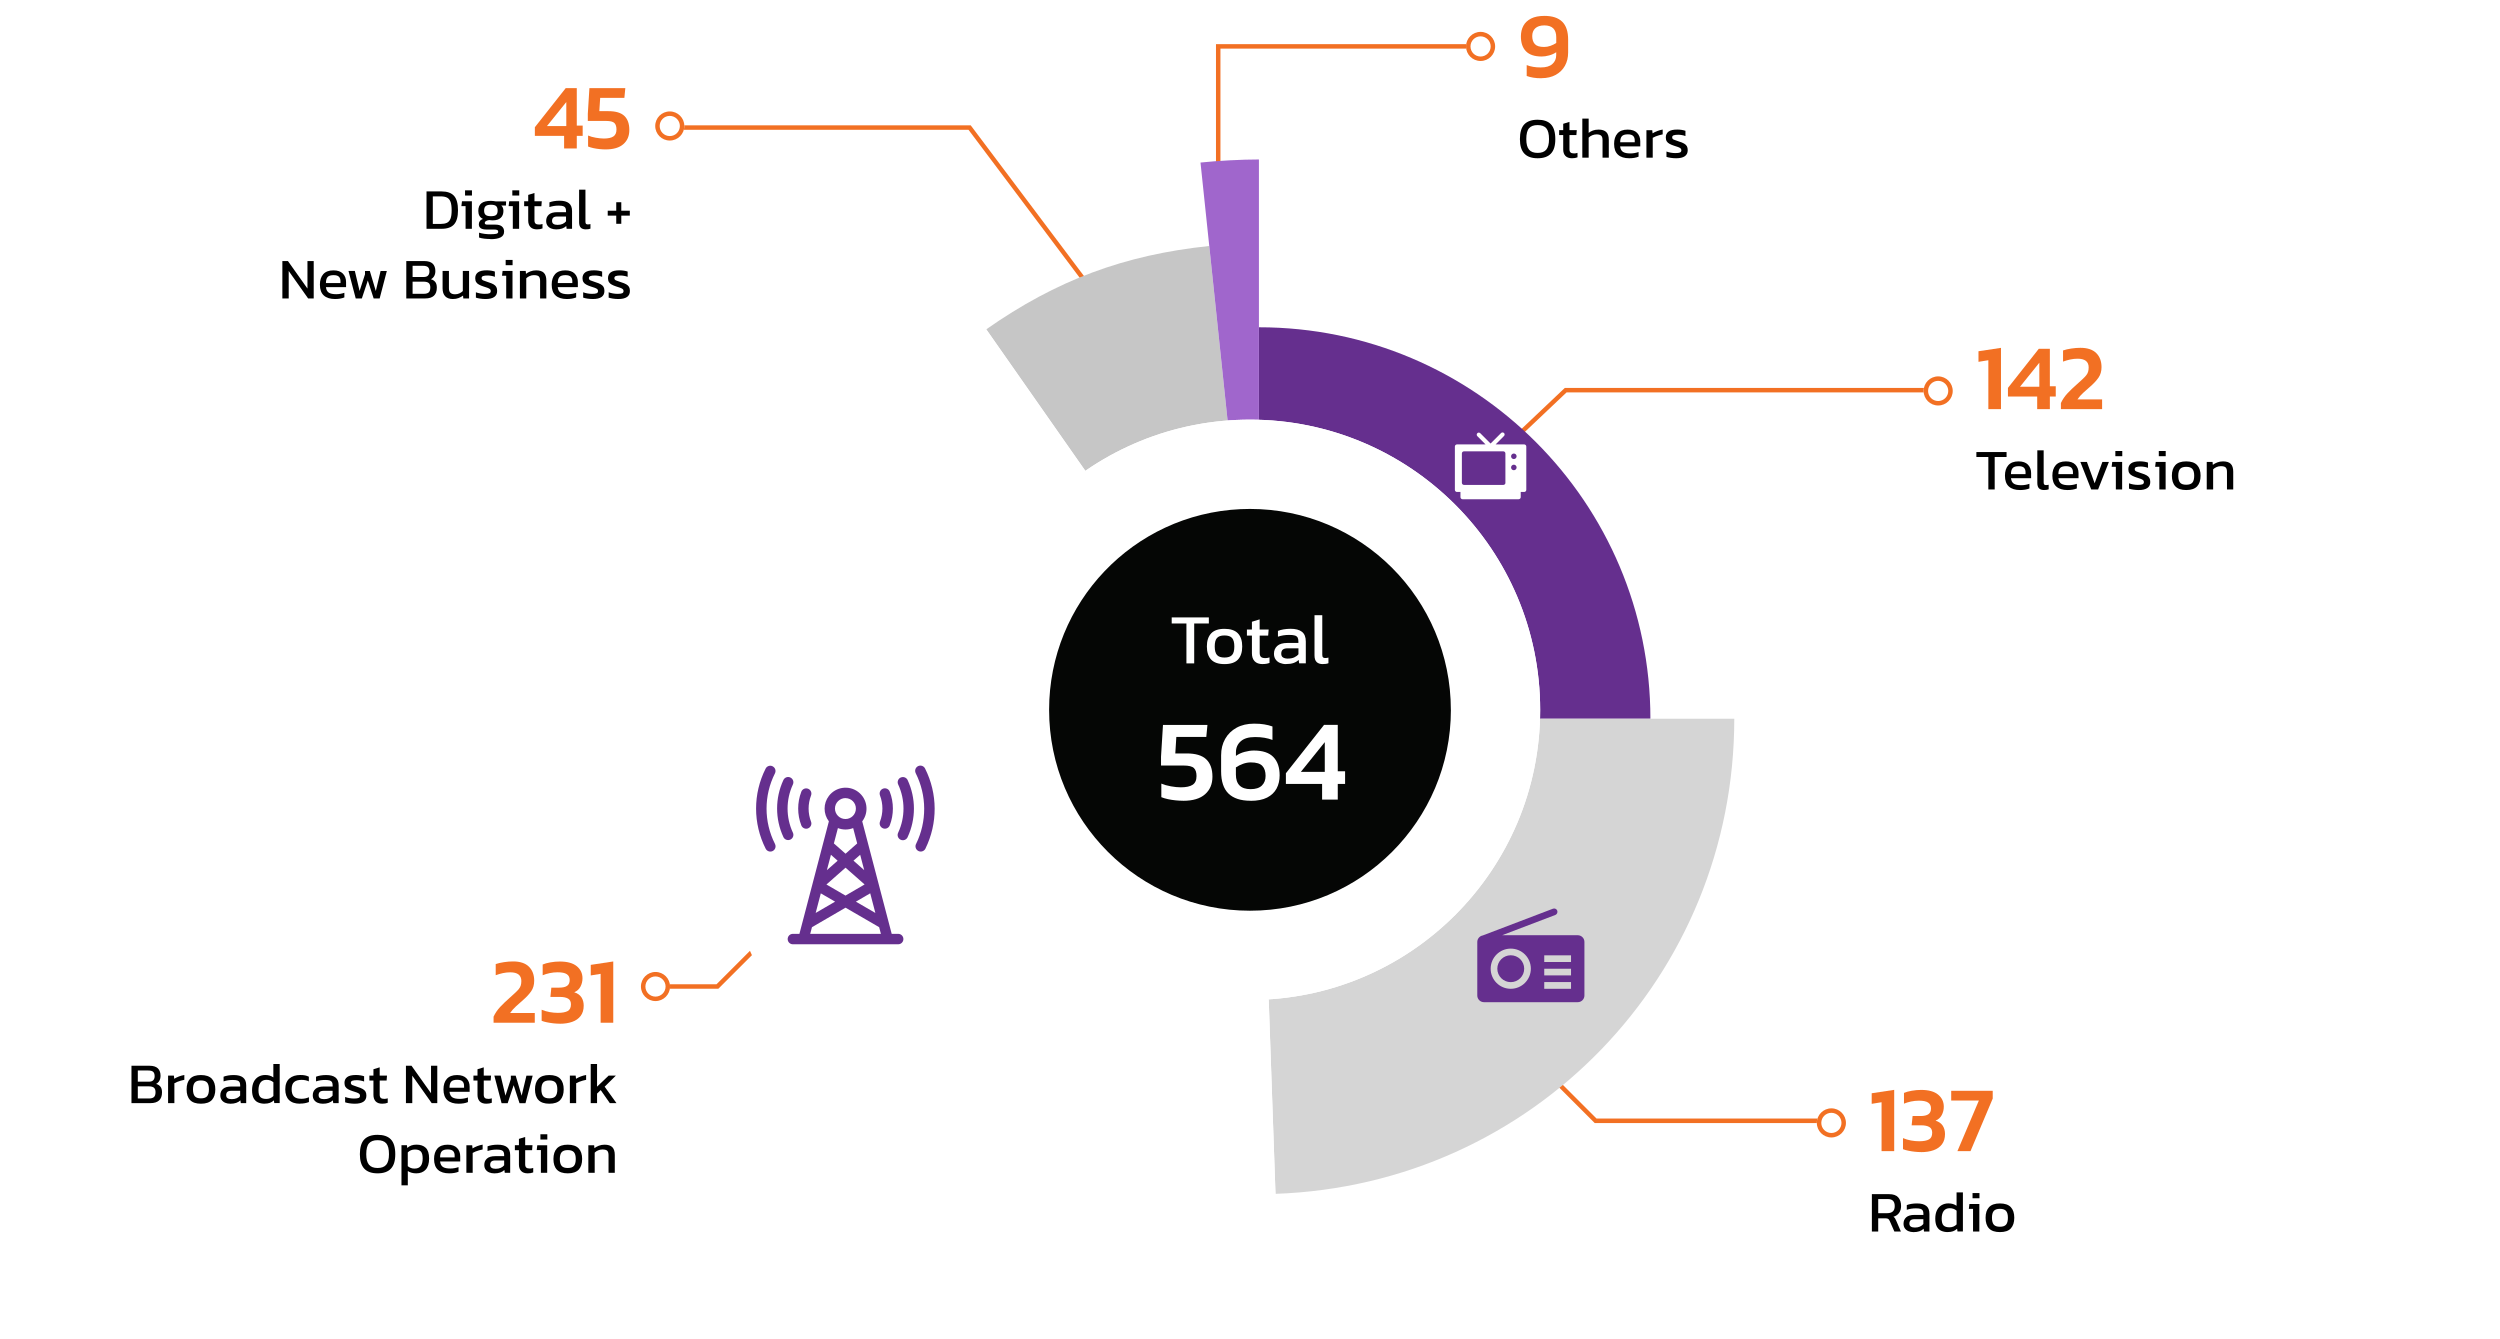 <?xml version="1.0" encoding="UTF-8"?>
<svg xmlns="http://www.w3.org/2000/svg" width="560" height="300" xmlns:xlink="http://www.w3.org/1999/xlink" viewBox="0 0 560 300">
  <defs>
    <filter id="drop-shadow-1" filterUnits="userSpaceOnUse">
      <feOffset dx="2" dy="2"/>
      <feGaussianBlur result="blur" stdDeviation="4"/>
      <feFlood flood-color="#000" flood-opacity=".12"/>
      <feComposite in2="blur" operator="in"/>
      <feComposite in="SourceGraphic"/>
    </filter>
    <clipPath id="clippath">
      <path d="M420,159.02v-.03c0-77.32-62.7-140-140.02-139.99-2.22,0-4.44.06-6.66.15-74.63,3.56-133.31,65.1-133.32,139.82-.01,77.32,62.66,140.01,139.98,140.02,77.32.01,140.01-62.66,140.02-139.98h0ZM279.99,224c-35.9,0-65-29.11-64.99-65.01,0-34.69,27.25-63.26,61.9-64.92,1.03-.04,2.06-.07,3.09-.07,35.9,0,65,29.1,65.01,64.99h0s0,.01,0,.01c0,35.9-29.11,65-65.01,64.99Z" fill="none"/>
    </clipPath>
    <filter id="drop-shadow-2" filterUnits="userSpaceOnUse">
      <feOffset dx="2" dy="2"/>
      <feGaussianBlur result="blur-2" stdDeviation="4"/>
      <feFlood flood-color="#000" flood-opacity=".12"/>
      <feComposite in2="blur-2" operator="in"/>
      <feComposite in="SourceGraphic"/>
    </filter>
    <filter id="drop-shadow-3" filterUnits="userSpaceOnUse">
      <feOffset dx="2" dy="2"/>
      <feGaussianBlur result="blur-3" stdDeviation="4"/>
      <feFlood flood-color="#000" flood-opacity=".12"/>
      <feComposite in2="blur-3" operator="in"/>
      <feComposite in="SourceGraphic"/>
    </filter>
    <filter id="drop-shadow-4" filterUnits="userSpaceOnUse">
      <feOffset dx="2" dy="2"/>
      <feGaussianBlur result="blur-4" stdDeviation="4"/>
      <feFlood flood-color="#000" flood-opacity=".12"/>
      <feComposite in2="blur-4" operator="in"/>
      <feComposite in="SourceGraphic"/>
    </filter>
  </defs>
  <g id="text">
    <path id="Path_33427" d="M273.38,47.98h-1V9.89h56.02v1h-55.02v37.09Z" fill="#f27023"/>
    <path id="Path_33421" d="M326.27,111.23l-.69-.73,24.93-23.6h83.2v1h-82.8l-24.64,23.33Z" fill="#f27023"/>
    <path id="Path_33415" d="M410.41,251.56h-53.2l-.15-.15-16.11-16.11.71-.71,15.96,15.96h52.79v1Z" fill="#f27023"/>
    <path id="Path_33425" d="M245.04,66.46l-28.1-37.39h-66.75v-1h67.25l28.4,37.79-.8.6Z" fill="#f27023"/>
    <path id="Path_33417" d="M160.91,221.47h-13.75v-1h13.34l15.96-15.96.71.71-16.26,16.26Z" fill="#f27023"/>
    <path id="Path_33457" d="M331.65,7.14c1.8,0,3.26,1.46,3.26,3.26s-1.46,3.26-3.26,3.26-3.26-1.46-3.26-3.26h0c0-1.8,1.46-3.26,3.26-3.26Z" fill="#fff"/>
    <path id="Path_33457_-_Outline" d="M331.65,8.14c-1.25,0-2.26,1.01-2.26,2.26s1.01,2.26,2.26,2.26,2.26-1.01,2.26-2.26c0-1.24-1.01-2.25-2.26-2.26M331.65,7.14c1.8,0,3.26,1.46,3.26,3.26s-1.46,3.26-3.26,3.26-3.26-1.46-3.26-3.26h0c0-1.8,1.46-3.26,3.26-3.26Z" fill="#f27023"/>
    <path id="Path_33445" d="M434.15,84.31c1.8,0,3.26,1.46,3.26,3.26s-1.46,3.26-3.26,3.26-3.26-1.46-3.26-3.26h0c0-1.8,1.46-3.26,3.26-3.26Z" fill="#fff"/>
    <path id="Path_33445_-_Outline" d="M434.15,85.31c-1.25,0-2.26,1.01-2.26,2.26s1.01,2.26,2.26,2.26,2.26-1.01,2.26-2.26c0-1.24-1.01-2.25-2.26-2.26M434.15,84.31c1.8,0,3.26,1.46,3.26,3.26s-1.46,3.26-3.26,3.26-3.26-1.46-3.26-3.26h0c0-1.8,1.46-3.26,3.26-3.26Z" fill="#f27023"/>
    <path id="Path_33432" d="M410.23,248.27c1.8,0,3.26,1.46,3.26,3.26s-1.46,3.26-3.26,3.26-3.26-1.46-3.26-3.26h0c0-1.8,1.46-3.26,3.26-3.26Z" fill="#fff"/>
    <path id="Path_33432_-_Outline" d="M410.23,249.27c-1.25,0-2.26,1.01-2.26,2.26s1.01,2.26,2.26,2.26,2.26-1.01,2.26-2.26c0-1.24-1.01-2.25-2.26-2.26M410.23,248.27c1.8,0,3.26,1.46,3.26,3.26s-1.46,3.26-3.26,3.26-3.26-1.46-3.26-3.26h0c0-1.8,1.46-3.26,3.26-3.26Z" fill="#f27023"/>
    <path id="Path_33453" d="M150.03,24.96c1.8,0,3.26,1.46,3.26,3.26s-1.46,3.26-3.26,3.26-3.26-1.46-3.26-3.26h0c0-1.8,1.46-3.26,3.26-3.26Z" fill="#fff"/>
    <path id="Path_33453_-_Outline" d="M150.03,25.96c-1.25,0-2.26,1.01-2.26,2.26s1.01,2.26,2.26,2.26,2.26-1.01,2.26-2.26c0-1.24-1.01-2.25-2.26-2.26M150.03,24.96c1.8,0,3.26,1.46,3.26,3.26s-1.46,3.26-3.26,3.26-3.26-1.46-3.26-3.26h0c0-1.8,1.46-3.26,3.26-3.26Z" fill="#f27023"/>
    <path id="Path_33438" d="M146.83,217.72c1.8,0,3.26,1.46,3.26,3.26s-1.46,3.26-3.26,3.26-3.26-1.46-3.26-3.26h0c0-1.8,1.46-3.26,3.26-3.26Z" fill="#fff"/>
    <path id="Path_33438_-_Outline" d="M146.83,218.72c-1.25,0-2.26,1.01-2.26,2.26s1.01,2.26,2.26,2.26,2.26-1.01,2.26-2.26c0-1.24-1.01-2.25-2.26-2.26M146.83,217.72c1.8,0,3.26,1.46,3.26,3.26s-1.46,3.26-3.26,3.26-3.26-1.46-3.26-3.26h0c0-1.8,1.46-3.26,3.26-3.26Z" fill="#f27023"/>
    <g>
      <g isolation="isolate">
        <path d="M345.3,17.53c-.7,0-1.31-.04-1.83-.13-.52-.08-1.01-.21-1.49-.38v-2.44c.88.35,1.92.53,3.13.53s2.03-.25,2.61-.76.87-1.17.87-2v-.65c-.45.31-.97.55-1.57.71-.6.17-1.16.25-1.66.25-1.61,0-2.79-.39-3.55-1.18-.76-.78-1.13-1.89-1.13-3.32,0-.91.19-1.71.56-2.39.37-.69.95-1.22,1.72-1.62.78-.39,1.77-.59,2.99-.59,1.76,0,3.09.43,3.98,1.3.89.87,1.33,2.21,1.33,4.01v2.9c0,1.12-.24,2.11-.72,2.97-.48.86-1.17,1.54-2.06,2.03-.89.49-1.95.74-3.18.74ZM345.89,10.52c.46,0,.93-.08,1.41-.25s.91-.38,1.3-.65v-1.28c0-1.76-.89-2.65-2.67-2.65-.9,0-1.57.22-2.03.65-.46.43-.68,1.02-.68,1.74,0,.77.2,1.37.59,1.8.39.43,1.08.64,2.08.64Z" fill="#f27023"/>
      </g>
      <g isolation="isolate">
        <path d="M344.43,35.45c-1.33,0-2.32-.35-2.98-1.05-.66-.7-.99-1.78-.99-3.24s.33-2.63.99-3.31c.66-.68,1.65-1.03,2.98-1.03s2.33.34,2.98,1.03.98,1.79.98,3.31-.33,2.55-.98,3.24c-.65.7-1.65,1.05-2.98,1.05ZM344.43,34.25c.88,0,1.52-.24,1.93-.72.41-.48.62-1.27.62-2.37,0-1.16-.21-1.97-.62-2.44-.41-.46-1.05-.7-1.93-.7s-1.51.23-1.92.7c-.41.46-.62,1.28-.62,2.44,0,1.1.21,1.89.62,2.37.41.48,1.05.72,1.92.72Z"/>
        <path d="M352.13,35.45c-.66,0-1.15-.18-1.48-.53s-.49-.83-.49-1.44v-3.22h-.91v-1.11h.91v-1.42l1.4-.43v1.85h1.64l-.09,1.11h-1.55v3.15c0,.36.08.6.25.75.17.14.43.21.81.21.23,0,.48-.04.74-.13v1c-.34.14-.75.21-1.24.21Z"/>
        <path d="M354.44,35.32v-8.76h1.42v3.2c.27-.22.59-.39.96-.53.37-.13.79-.2,1.26-.2.78,0,1.36.19,1.73.56s.56.95.56,1.74v3.99h-1.4v-3.93c0-.48-.1-.81-.31-1-.2-.19-.56-.29-1.06-.29-.31,0-.63.07-.95.2-.32.13-.58.31-.79.53v4.49h-1.42Z"/>
        <path d="M364.94,35.45c-1.08,0-1.91-.26-2.5-.79-.59-.53-.88-1.34-.88-2.43,0-.99.25-1.77.75-2.34.5-.57,1.26-.86,2.29-.86.94,0,1.64.25,2.11.73.47.49.71,1.12.71,1.89v1.14h-4.51c.07.6.29,1.01.65,1.24.36.23.92.34,1.66.34.31,0,.63-.03.96-.09.33-.06.62-.14.86-.23v1.04c-.28.12-.6.21-.96.27s-.74.09-1.15.09ZM362.92,31.87h3.26v-.43c0-.42-.12-.76-.35-.99s-.63-.36-1.18-.36c-.66,0-1.11.14-1.36.43-.25.29-.37.74-.37,1.35Z"/>
        <path d="M368.8,35.32v-6.16h1.3l.08.71c.29-.19.65-.36,1.05-.52s.81-.26,1.21-.33v1.08c-.24.04-.5.11-.79.19-.28.08-.55.17-.8.27-.25.1-.46.2-.64.31v4.45h-1.42Z"/>
        <path d="M375.46,35.45c-.42,0-.83-.03-1.21-.09-.39-.06-.71-.13-.96-.22v-1.2c.29.11.62.2.97.26s.69.09,1.01.09c.49,0,.83-.04,1.04-.13.21-.09.31-.25.31-.51,0-.18-.06-.33-.19-.43-.12-.1-.31-.2-.56-.29s-.56-.19-.94-.31c-.36-.12-.68-.25-.95-.4-.27-.14-.48-.33-.62-.55s-.22-.52-.22-.88c0-.56.2-1,.61-1.31s1.06-.46,1.96-.46c.36,0,.69.03,1.01.08.32.05.59.12.82.2v1.18c-.24-.1-.51-.17-.8-.22-.29-.05-.56-.08-.81-.08-.45,0-.79.04-1.02.12-.23.08-.34.23-.34.47s.12.41.36.51.62.24,1.15.41c.49.15.87.3,1.16.47.29.17.49.36.62.59.13.23.19.53.19.89,0,.61-.22,1.06-.66,1.36-.44.3-1.08.45-1.92.45Z"/>
      </g>
    </g>
    <g>
      <g isolation="isolate">
        <path d="M445.39,91.65v-10.96l-2.21.36v-2.37l5.04-.76v13.73h-2.83Z" fill="#f27023"/>
        <path d="M456.33,91.65v-2.83h-6.55v-1.93l6.91-8.76h2.48v8.4h1.32v2.29h-1.32v2.83h-2.83ZM452.48,86.63h4.33v-5.38l-4.33,5.38Z" fill="#f27023"/>
        <path d="M461.64,91.65v-1.37c.38-.81.88-1.54,1.49-2.19s1.29-1.3,2.02-1.94c.55-.49.99-.9,1.34-1.22.35-.32.62-.61.82-.86.2-.25.34-.51.42-.78.08-.27.13-.59.13-.99,0-1.3-.83-1.95-2.48-1.95-.56,0-1.12.06-1.67.18-.55.12-1.08.28-1.59.47v-2.5c.53-.18,1.15-.33,1.86-.43.71-.11,1.38-.16,2.03-.16,1.57,0,2.75.39,3.54,1.17.79.78,1.19,1.83,1.19,3.16,0,.92-.23,1.71-.68,2.36-.46.65-1.05,1.29-1.77,1.92-.57.5-1.12.99-1.64,1.46-.52.47-.95.96-1.3,1.48h5.52v2.18h-9.22Z" fill="#f27023"/>
      </g>
      <g isolation="isolate">
        <path d="M445.39,109.64v-7.27h-2.68v-1.11h6.76v1.11h-2.66v7.27h-1.42Z"/>
        <path d="M452.49,109.77c-1.08,0-1.91-.26-2.5-.79-.59-.53-.88-1.34-.88-2.43,0-.99.25-1.77.75-2.34.5-.57,1.26-.86,2.29-.86.94,0,1.64.25,2.11.73.47.49.71,1.12.71,1.89v1.14h-4.51c.07.6.29,1.01.65,1.24.36.23.92.34,1.66.34.31,0,.63-.03.96-.09.33-.06.62-.14.86-.23v1.04c-.28.12-.6.21-.96.27s-.74.09-1.15.09ZM450.46,106.2h3.26v-.43c0-.42-.12-.76-.35-.99s-.63-.36-1.18-.36c-.66,0-1.11.14-1.36.43-.25.29-.37.74-.37,1.35Z"/>
        <path d="M457.89,109.77c-.5,0-.88-.12-1.14-.37s-.39-.66-.39-1.23v-7.29h1.42v7.16c0,.24.04.41.13.49.09.09.22.13.39.13.21,0,.41-.03.6-.08v1.03c-.16.06-.32.1-.47.12-.15.02-.33.03-.53.03Z"/>
        <path d="M463.11,109.77c-1.08,0-1.91-.26-2.5-.79-.59-.53-.88-1.34-.88-2.43,0-.99.25-1.77.75-2.34.5-.57,1.26-.86,2.29-.86.94,0,1.64.25,2.11.73.47.49.71,1.12.71,1.89v1.14h-4.51c.07.6.29,1.01.65,1.24.36.23.92.34,1.66.34.31,0,.63-.03.96-.09.33-.06.62-.14.86-.23v1.04c-.28.12-.6.21-.96.27s-.74.09-1.15.09ZM461.08,106.2h3.26v-.43c0-.42-.12-.76-.35-.99s-.63-.36-1.18-.36c-.66,0-1.11.14-1.36.43-.25.29-.37.74-.37,1.35Z"/>
        <path d="M468.43,109.64l-2.43-6.16h1.47l1.73,4.78,1.73-4.78h1.46l-2.42,6.16h-1.53Z"/>
        <path d="M473.95,109.64v-5.08h-.94l.13-1.08h2.22v6.16h-1.42ZM473.84,102.19v-1.17h1.55v1.17h-1.55Z"/>
        <path d="M479.08,109.77c-.42,0-.83-.03-1.22-.09s-.7-.13-.96-.22v-1.2c.29.11.62.2.97.26s.69.09,1.01.09c.49,0,.83-.04,1.04-.13.21-.09.31-.25.31-.51,0-.18-.06-.33-.19-.43-.13-.1-.31-.2-.56-.29s-.56-.19-.94-.31c-.36-.12-.68-.25-.95-.4-.27-.14-.48-.33-.62-.55s-.22-.52-.22-.88c0-.56.2-1,.61-1.31s1.06-.46,1.96-.46c.36,0,.69.03,1.01.08.32.05.59.12.82.2v1.18c-.24-.1-.51-.17-.8-.22-.29-.05-.56-.08-.81-.08-.45,0-.79.04-1.02.12-.23.08-.34.23-.34.47s.12.41.36.51c.24.1.62.24,1.15.41.49.15.87.3,1.16.47.29.17.49.36.62.59.12.23.19.53.19.89,0,.61-.22,1.06-.66,1.36-.44.3-1.08.45-1.92.45Z"/>
        <path d="M483.69,109.64v-5.08h-.94l.13-1.08h2.22v6.16h-1.42ZM483.57,102.19v-1.17h1.55v1.17h-1.55Z"/>
        <path d="M489.71,109.77c-1.11,0-1.92-.28-2.44-.83s-.77-1.35-.77-2.38.26-1.82.78-2.38c.52-.55,1.33-.83,2.43-.83s1.92.28,2.44.83c.52.55.78,1.35.78,2.38s-.26,1.82-.77,2.38c-.52.55-1.33.83-2.45.83ZM489.71,108.58c.65,0,1.11-.16,1.38-.47s.41-.83.41-1.54-.14-1.22-.41-1.53c-.27-.31-.73-.47-1.38-.47s-1.1.16-1.37.47c-.27.31-.41.82-.41,1.53s.14,1.22.41,1.54c.27.32.73.47,1.37.47Z"/>
        <path d="M494.31,109.64v-6.16h1.3l.06.65c.28-.22.61-.4,1-.55.38-.15.81-.23,1.28-.23.8,0,1.38.19,1.74.56.36.37.55.95.55,1.74v3.99h-1.4v-3.93c0-.48-.1-.81-.29-1-.19-.19-.56-.29-1.1-.29-.32,0-.64.06-.94.2-.31.13-.57.3-.77.51v4.51h-1.42Z"/>
      </g>
    </g>
    <g>
      <g isolation="isolate">
        <path d="M421.47,257.86v-10.96l-2.21.36v-2.37l5.04-.76v13.73h-2.83Z" fill="#f27023"/>
        <path d="M430.31,258.07c-.41,0-.86-.03-1.37-.08s-.99-.13-1.47-.23c-.48-.1-.88-.21-1.2-.34v-2.48c.57.24,1.17.41,1.79.53.62.11,1.23.17,1.82.17.99,0,1.73-.14,2.21-.41.48-.27.72-.77.72-1.5,0-.6-.21-1.03-.64-1.28s-1.04-.38-1.84-.38h-2.12l.21-2.08h1.76c.81,0,1.41-.14,1.79-.41.38-.27.57-.7.57-1.29s-.21-1.03-.64-1.31c-.43-.29-1.11-.43-2.05-.43-.6,0-1.2.06-1.8.19-.59.13-1.12.29-1.56.48v-2.41c.45-.2,1.03-.36,1.73-.48.71-.13,1.41-.19,2.11-.19,1.68,0,2.95.35,3.8,1.05.85.7,1.28,1.6,1.28,2.71,0,.66-.15,1.28-.45,1.86s-.77,1-1.4,1.27c.73.22,1.26.6,1.61,1.12.34.53.51,1.15.51,1.88,0,.92-.23,1.69-.68,2.29-.46.6-1.08,1.05-1.89,1.33-.81.29-1.75.43-2.82.43Z" fill="#f27023"/>
        <path d="M438.46,257.86l4.81-11.34h-6.2v-2.18h9.3v1.74l-4.98,11.78h-2.94Z" fill="#f27023"/>
      </g>
      <g isolation="isolate">
        <path d="M419.3,275.86v-8.37h3.85c.94,0,1.62.24,2.05.72.43.48.64,1.13.64,1.96,0,.59-.15,1.09-.44,1.51-.29.42-.72.71-1.27.87.16.11.28.23.36.36s.17.3.26.52l1.05,2.43h-1.46l-1.03-2.34c-.1-.23-.21-.39-.34-.48-.13-.09-.36-.14-.68-.14h-1.57v2.96h-1.42ZM420.72,271.75h2.05c.51,0,.91-.12,1.21-.38.29-.25.44-.65.44-1.21,0-1.05-.51-1.57-1.52-1.57h-2.18v3.16Z"/>
        <path d="M428.57,275.99c-.39,0-.75-.07-1.08-.21-.33-.14-.6-.35-.8-.63-.2-.28-.3-.63-.3-1.05,0-.59.2-1.06.6-1.42.4-.36,1.02-.54,1.87-.54h1.98v-.27c0-.29-.04-.53-.14-.7-.09-.17-.26-.3-.49-.38s-.59-.12-1.05-.12c-.73,0-1.41.11-2.04.32v-1.05c.28-.11.62-.2,1.01-.27.4-.07.83-.1,1.29-.1.9,0,1.59.18,2.06.55.47.36.71.96.71,1.78v3.96h-1.21l-.09-.62c-.25.24-.56.43-.93.56-.37.13-.83.2-1.38.2ZM428.95,274.97c.42,0,.79-.07,1.11-.21.32-.14.57-.34.77-.58v-1.08h-1.95c-.42,0-.72.08-.9.24s-.28.41-.28.73.11.55.33.69.52.21.92.21Z"/>
        <path d="M436.31,275.99c-.55,0-1.04-.1-1.47-.29s-.75-.51-.99-.95c-.23-.44-.35-1.04-.35-1.78s.13-1.36.38-1.87c.25-.51.6-.89,1.05-1.15.45-.26.95-.39,1.51-.39.37,0,.7.04.99.13.29.09.57.22.84.4v-3h1.42v8.76h-1.21l-.09-.61c-.28.25-.58.44-.91.56-.33.12-.72.18-1.17.18ZM436.69,274.92c.63,0,1.16-.22,1.59-.65v-3.08c-.41-.36-.92-.55-1.53-.55s-1.05.2-1.35.6c-.3.4-.46.98-.46,1.74s.14,1.24.42,1.52.73.42,1.33.42Z"/>
        <path d="M441.96,275.86v-5.08h-.94l.13-1.08h2.22v6.16h-1.42ZM441.85,268.41v-1.17h1.55v1.17h-1.55Z"/>
        <path d="M447.98,275.99c-1.11,0-1.92-.28-2.44-.83s-.77-1.35-.77-2.38.26-1.82.78-2.38c.52-.55,1.33-.83,2.43-.83s1.92.28,2.44.83c.52.55.78,1.35.78,2.38s-.26,1.82-.77,2.38-1.33.83-2.45.83ZM447.98,274.79c.65,0,1.11-.16,1.38-.47.27-.32.41-.83.41-1.54s-.14-1.22-.41-1.53c-.27-.31-.73-.47-1.38-.47s-1.1.16-1.37.47c-.27.31-.41.82-.41,1.53s.14,1.22.41,1.54c.27.32.73.47,1.37.47Z"/>
      </g>
    </g>
    <g>
      <g isolation="isolate">
        <path d="M110.56,229.1v-1.37c.38-.81.88-1.54,1.49-2.19.62-.65,1.29-1.3,2.02-1.94.55-.49.99-.9,1.34-1.22.35-.32.62-.61.82-.86.2-.25.34-.51.42-.78.08-.27.13-.59.13-.99,0-1.3-.83-1.95-2.48-1.95-.56,0-1.12.06-1.67.18-.55.12-1.08.28-1.59.47v-2.5c.53-.18,1.15-.33,1.86-.43.71-.11,1.38-.16,2.03-.16,1.57,0,2.75.39,3.54,1.17.79.78,1.19,1.83,1.19,3.16,0,.92-.23,1.71-.68,2.36-.46.65-1.05,1.29-1.77,1.92-.57.5-1.12.99-1.64,1.46-.52.47-.95.96-1.3,1.48h5.52v2.18h-9.22Z" fill="#f27023"/>
        <path d="M125.37,229.31c-.41,0-.86-.03-1.37-.08-.5-.06-.99-.13-1.47-.23-.48-.1-.88-.21-1.2-.34v-2.48c.57.24,1.17.41,1.8.53.62.11,1.23.17,1.82.17.99,0,1.73-.14,2.22-.41.48-.27.72-.77.72-1.5,0-.6-.21-1.03-.64-1.28-.43-.25-1.04-.38-1.84-.38h-2.12l.21-2.08h1.76c.81,0,1.41-.14,1.78-.41.38-.27.57-.7.57-1.29s-.21-1.03-.64-1.31c-.43-.29-1.11-.43-2.05-.43-.6,0-1.2.06-1.8.19s-1.12.29-1.56.48v-2.41c.45-.2,1.03-.36,1.73-.48.71-.13,1.41-.19,2.11-.19,1.68,0,2.95.35,3.8,1.05s1.28,1.6,1.28,2.71c0,.66-.15,1.28-.45,1.86-.3.58-.77,1-1.4,1.27.73.22,1.26.6,1.61,1.12.34.53.51,1.15.51,1.88,0,.92-.23,1.69-.68,2.29-.46.6-1.08,1.05-1.89,1.33-.81.29-1.75.43-2.82.43Z" fill="#f27023"/>
        <path d="M134.54,229.1v-10.96l-2.21.36v-2.37l5.04-.76v13.73h-2.83Z" fill="#f27023"/>
      </g>
      <g isolation="isolate">
        <path d="M29.45,247.1v-8.37h4.06c.83,0,1.45.2,1.85.58.4.39.6.94.6,1.65,0,.45-.09.83-.27,1.14s-.42.54-.73.7c.41.11.73.31.97.6.24.29.36.72.36,1.28,0,.81-.22,1.42-.66,1.82s-1.08.6-1.93.6h-4.24ZM30.87,242.3h2.44c.48,0,.82-.11,1.02-.33.2-.22.31-.52.31-.89,0-.43-.1-.76-.31-.97-.21-.21-.6-.32-1.17-.32h-2.29v2.51ZM30.87,246.06h2.52c.5,0,.87-.11,1.1-.32.23-.21.35-.58.35-1.11,0-.43-.11-.76-.34-.97-.23-.21-.65-.32-1.25-.32h-2.38v2.72Z"/>
        <path d="M37.65,247.1v-6.16h1.3l.08.71c.29-.19.65-.36,1.05-.52s.81-.26,1.21-.33v1.08c-.24.04-.5.11-.79.19s-.55.17-.8.27c-.25.1-.46.2-.64.31v4.45h-1.42Z"/>
        <path d="M45.01,247.23c-1.11,0-1.92-.28-2.44-.83s-.77-1.35-.77-2.38.26-1.82.78-2.38,1.33-.83,2.43-.83,1.92.28,2.44.83.78,1.35.78,2.38-.26,1.82-.77,2.38c-.52.55-1.33.83-2.45.83ZM45.01,246.03c.65,0,1.11-.16,1.38-.47.27-.32.41-.83.41-1.54s-.14-1.22-.41-1.53c-.27-.31-.73-.47-1.38-.47s-1.1.16-1.37.47c-.27.31-.41.82-.41,1.53s.14,1.22.41,1.54.73.47,1.37.47Z"/>
        <path d="M51.54,247.23c-.39,0-.75-.07-1.09-.21-.33-.14-.6-.35-.8-.63-.2-.28-.3-.63-.3-1.05,0-.59.2-1.06.6-1.42.4-.36,1.02-.54,1.87-.54h1.98v-.27c0-.29-.05-.53-.14-.7-.09-.17-.26-.3-.49-.38s-.59-.12-1.05-.12c-.73,0-1.41.11-2.04.32v-1.05c.28-.11.62-.2,1.01-.27.4-.07.83-.1,1.29-.1.9,0,1.59.18,2.06.55s.71.96.71,1.78v3.96h-1.21l-.09-.62c-.25.24-.56.43-.93.56-.37.13-.83.2-1.38.2ZM51.91,246.21c.42,0,.79-.07,1.11-.21.32-.14.57-.34.77-.58v-1.08h-1.95c-.42,0-.72.08-.9.24s-.28.41-.28.73.11.55.32.69c.22.14.52.21.92.21Z"/>
        <path d="M59.27,247.23c-.55,0-1.04-.1-1.47-.29s-.75-.51-.99-.95c-.23-.44-.35-1.04-.35-1.78s.13-1.36.38-1.87c.25-.51.6-.89,1.05-1.15.45-.26.95-.39,1.51-.39.37,0,.7.04.99.13.29.09.57.22.84.4v-3h1.42v8.76h-1.21l-.09-.61c-.28.25-.58.44-.91.56-.33.12-.72.18-1.17.18ZM59.65,246.16c.63,0,1.16-.22,1.59-.65v-3.08c-.41-.36-.92-.55-1.53-.55s-1.05.2-1.35.6c-.3.4-.46.98-.46,1.74s.14,1.24.42,1.52c.28.28.73.42,1.33.42Z"/>
        <path d="M67.19,247.23c-1.08,0-1.9-.28-2.46-.83-.55-.55-.83-1.35-.83-2.39s.31-1.89.92-2.42c.61-.53,1.43-.79,2.45-.79.42,0,.78.03,1.07.09.29.06.57.16.84.29v1.05c-.45-.22-1-.34-1.64-.34-.71,0-1.26.16-1.64.47s-.57.86-.57,1.64c0,.74.17,1.28.51,1.62.34.34.9.51,1.68.51.62,0,1.17-.12,1.68-.35v1.08c-.29.11-.59.2-.92.26-.33.06-.69.09-1.09.09Z"/>
        <path d="M72.25,247.23c-.39,0-.75-.07-1.09-.21-.33-.14-.6-.35-.8-.63-.2-.28-.3-.63-.3-1.05,0-.59.2-1.06.6-1.42.4-.36,1.02-.54,1.87-.54h1.98v-.27c0-.29-.05-.53-.14-.7-.09-.17-.26-.3-.49-.38s-.59-.12-1.05-.12c-.73,0-1.41.11-2.04.32v-1.05c.28-.11.62-.2,1.01-.27.4-.07.83-.1,1.29-.1.9,0,1.59.18,2.06.55s.71.96.71,1.78v3.96h-1.21l-.09-.62c-.25.24-.56.43-.93.56-.37.13-.83.2-1.38.2ZM72.62,246.21c.42,0,.79-.07,1.11-.21.32-.14.57-.34.77-.58v-1.08h-1.95c-.42,0-.72.08-.9.24s-.28.41-.28.73.11.55.32.69c.22.14.52.21.92.21Z"/>
        <path d="M79.49,247.23c-.42,0-.83-.03-1.22-.09-.39-.06-.7-.13-.96-.22v-1.2c.29.11.62.2.97.26s.69.09,1.01.09c.49,0,.83-.04,1.04-.13.21-.09.31-.25.31-.51,0-.18-.06-.33-.19-.43-.13-.1-.31-.2-.56-.29s-.56-.19-.94-.31c-.36-.12-.68-.25-.95-.4-.27-.14-.48-.33-.62-.55s-.22-.52-.22-.88c0-.56.2-1,.61-1.31s1.06-.46,1.96-.46c.36,0,.69.03,1.01.08s.59.12.82.2v1.18c-.24-.1-.51-.17-.8-.22-.29-.05-.56-.08-.81-.08-.45,0-.79.04-1.02.12-.23.08-.34.23-.34.47s.12.41.36.51c.24.1.62.24,1.15.41.49.15.87.3,1.16.47.29.17.49.36.62.59s.19.53.19.89c0,.61-.22,1.06-.66,1.36s-1.08.45-1.92.45Z"/>
        <path d="M85.62,247.23c-.66,0-1.15-.18-1.48-.53-.32-.35-.49-.83-.49-1.44v-3.22h-.91v-1.11h.91v-1.42l1.4-.43v1.85h1.64l-.09,1.11h-1.55v3.15c0,.36.08.6.25.75.16.14.43.21.81.21.23,0,.48-.04.74-.13v1c-.34.14-.75.21-1.24.21Z"/>
        <path d="M90.93,247.1v-8.37h1.25l4.37,6.16v-6.16h1.4v8.37h-1.25l-4.35-6.15v6.15h-1.42Z"/>
        <path d="M102.72,247.23c-1.07,0-1.91-.26-2.5-.79-.59-.53-.88-1.34-.88-2.43,0-.99.25-1.77.75-2.34.5-.57,1.27-.86,2.29-.86.94,0,1.64.25,2.11.73.47.49.71,1.12.71,1.89v1.14h-4.51c.07.6.29,1.01.65,1.24.36.23.92.34,1.66.34.31,0,.63-.03.96-.09.33-.06.62-.14.86-.23v1.04c-.28.12-.6.21-.96.27-.36.06-.74.09-1.15.09ZM100.69,243.65h3.26v-.43c0-.42-.12-.76-.35-.99-.23-.24-.63-.36-1.18-.36-.66,0-1.11.14-1.36.43-.25.29-.37.74-.37,1.35Z"/>
        <path d="M108.93,247.23c-.66,0-1.15-.18-1.48-.53-.32-.35-.49-.83-.49-1.44v-3.22h-.91v-1.11h.91v-1.42l1.4-.43v1.85h1.64l-.09,1.11h-1.55v3.15c0,.36.08.6.25.75.16.14.43.21.81.21.23,0,.48-.04.74-.13v1c-.34.14-.75.21-1.24.21Z"/>
        <path d="M112.35,247.1l-1.62-6.16h1.42l1.07,4.49,1.21-3.73v-.75h1.08l1.34,4.49,1.07-4.49h1.4l-1.61,6.16h-1.34l-1.31-4.03-1.34,4.03h-1.35Z"/>
        <path d="M123.05,247.23c-1.11,0-1.92-.28-2.44-.83s-.77-1.35-.77-2.38.26-1.82.78-2.38,1.33-.83,2.43-.83,1.92.28,2.44.83.78,1.35.78,2.38-.26,1.82-.77,2.38c-.52.55-1.33.83-2.45.83ZM123.05,246.03c.65,0,1.11-.16,1.38-.47.27-.32.41-.83.41-1.54s-.14-1.22-.41-1.53c-.27-.31-.73-.47-1.38-.47s-1.1.16-1.37.47c-.27.31-.41.82-.41,1.53s.14,1.22.41,1.54.73.47,1.37.47Z"/>
        <path d="M127.65,247.1v-6.16h1.3l.08.71c.29-.19.65-.36,1.05-.52s.81-.26,1.21-.33v1.08c-.24.04-.5.11-.79.19s-.55.17-.8.27c-.25.1-.46.2-.64.31v4.45h-1.42Z"/>
        <path d="M132.32,247.1v-8.76h1.42v5.07l2.59-2.47h1.62l-2.51,2.48,2.65,3.68h-1.49l-2.04-2.92-.82.78v2.14h-1.42Z"/>
        <path d="M84.58,262.83c-1.33,0-2.32-.35-2.98-1.05-.66-.7-.99-1.78-.99-3.24s.33-2.63.99-3.31,1.65-1.03,2.98-1.03,2.33.34,2.98,1.03.98,1.79.98,3.31-.33,2.55-.98,3.24c-.65.7-1.65,1.05-2.98,1.05ZM84.58,261.63c.88,0,1.52-.24,1.93-.72.41-.48.62-1.27.62-2.37,0-1.16-.21-1.97-.62-2.44-.41-.46-1.06-.7-1.93-.7s-1.51.23-1.92.7c-.41.46-.62,1.28-.62,2.44,0,1.1.21,1.89.62,2.37.41.48,1.05.72,1.92.72Z"/>
        <path d="M89.93,265.5v-8.97h1.22l.08.61c.28-.25.58-.44.91-.56.33-.12.72-.18,1.17-.18.88,0,1.57.24,2.07.72.49.48.74,1.28.74,2.39s-.26,1.94-.77,2.49c-.51.55-1.21.83-2.09.83-.75,0-1.38-.17-1.91-.52v3.2h-1.42ZM92.89,261.76c1.2,0,1.79-.75,1.79-2.26,0-.73-.13-1.25-.4-1.55-.27-.31-.72-.46-1.35-.46s-1.16.22-1.59.65v3.08c.2.17.42.3.67.4.25.1.54.15.88.15Z"/>
        <path d="M100.61,262.83c-1.07,0-1.91-.26-2.5-.79-.59-.53-.88-1.34-.88-2.43,0-.99.25-1.77.75-2.34.5-.57,1.27-.86,2.29-.86.94,0,1.64.25,2.11.73.47.49.71,1.12.71,1.89v1.14h-4.51c.07.6.29,1.01.65,1.24.36.23.92.34,1.66.34.31,0,.63-.03.96-.09.33-.06.62-.14.86-.23v1.04c-.28.12-.6.21-.96.27-.36.06-.74.09-1.15.09ZM98.58,259.25h3.26v-.43c0-.42-.12-.76-.35-.99-.23-.24-.63-.36-1.18-.36-.66,0-1.11.14-1.36.43-.25.29-.37.74-.37,1.35Z"/>
        <path d="M104.47,262.7v-6.16h1.3l.08.71c.29-.19.65-.36,1.05-.52s.81-.26,1.21-.33v1.08c-.24.04-.5.11-.79.19s-.55.17-.8.27c-.25.1-.46.2-.64.31v4.45h-1.42Z"/>
        <path d="M110.67,262.83c-.39,0-.75-.07-1.09-.21-.33-.14-.6-.35-.8-.63-.2-.28-.3-.63-.3-1.05,0-.59.2-1.06.6-1.42.4-.36,1.02-.54,1.87-.54h1.98v-.27c0-.29-.05-.53-.14-.7-.09-.17-.26-.3-.49-.38s-.59-.12-1.05-.12c-.73,0-1.41.11-2.04.32v-1.05c.28-.11.62-.2,1.01-.27.4-.07.83-.1,1.29-.1.9,0,1.59.18,2.06.55s.71.96.71,1.78v3.96h-1.21l-.09-.62c-.25.24-.56.43-.93.56-.37.13-.83.2-1.38.2ZM111.05,261.81c.42,0,.79-.07,1.11-.21.32-.14.57-.34.77-.58v-1.08h-1.95c-.42,0-.72.08-.9.24s-.28.41-.28.73.11.55.32.69c.22.14.52.21.92.21Z"/>
        <path d="M118.21,262.83c-.66,0-1.15-.18-1.48-.53-.32-.35-.49-.83-.49-1.44v-3.22h-.91v-1.11h.91v-1.42l1.4-.43v1.85h1.64l-.09,1.11h-1.55v3.15c0,.36.08.6.25.75.16.14.43.21.81.21.23,0,.48-.04.74-.13v1c-.34.14-.75.21-1.24.21Z"/>
        <path d="M121.16,262.7v-5.08h-.94l.13-1.08h2.22v6.16h-1.42ZM121.05,255.25v-1.17h1.55v1.17h-1.55Z"/>
        <path d="M127.18,262.83c-1.11,0-1.92-.28-2.44-.83s-.77-1.35-.77-2.38.26-1.82.78-2.38,1.33-.83,2.43-.83,1.92.28,2.44.83.78,1.35.78,2.38-.26,1.82-.77,2.38c-.52.55-1.33.83-2.45.83ZM127.18,261.63c.65,0,1.11-.16,1.38-.47.27-.32.41-.83.41-1.54s-.14-1.22-.41-1.53c-.27-.31-.73-.47-1.38-.47s-1.1.16-1.37.47c-.27.31-.41.82-.41,1.53s.14,1.22.41,1.54.73.47,1.37.47Z"/>
        <path d="M131.79,262.7v-6.16h1.3l.06.65c.28-.22.61-.4.99-.55.39-.15.81-.23,1.28-.23.8,0,1.38.19,1.74.56.36.37.55.95.55,1.74v3.99h-1.4v-3.93c0-.48-.1-.81-.29-1-.19-.19-.56-.29-1.1-.29-.32,0-.64.06-.94.2-.31.13-.57.3-.77.51v4.51h-1.42Z"/>
      </g>
    </g>
    <g>
      <g isolation="isolate">
        <path d="M126.36,33.26v-2.83h-6.55v-1.93l6.91-8.76h2.48v8.4h1.32v2.29h-1.32v2.83h-2.83ZM122.52,28.24h4.33v-5.38l-4.33,5.38Z" fill="#f27023"/>
        <path d="M135.66,33.47c-.41,0-.85-.02-1.33-.07-.48-.05-.95-.12-1.41-.22s-.85-.22-1.19-.36v-2.46c.49.21,1.07.38,1.73.49s1.26.18,1.8.18c.95,0,1.66-.15,2.13-.46.47-.31.7-.83.7-1.57,0-.66-.16-1.14-.47-1.45s-.94-.46-1.88-.46h-4.07v-1.6l.36-5.75h8.04l-.21,2.18h-5.42l-.19,2.98h2.04c1.64,0,2.83.36,3.57,1.07s1.11,1.76,1.11,3.13-.44,2.39-1.33,3.18c-.89.79-2.22,1.19-3.98,1.19Z" fill="#f27023"/>
      </g>
      <g isolation="isolate">
        <path d="M95.54,51.25v-8.37h3.39c1.24,0,2.16.33,2.76.98.6.65.9,1.74.9,3.26,0,1.43-.29,2.48-.88,3.14s-1.51.99-2.77.99h-3.39ZM96.96,50.16h1.76c.55,0,1-.08,1.36-.24.36-.16.64-.46.82-.9.18-.44.27-1.07.27-1.9s-.08-1.46-.25-1.91c-.17-.45-.43-.77-.79-.95-.36-.18-.83-.27-1.42-.27h-1.76v6.17Z"/>
        <path d="M104.29,51.25v-5.08h-.94l.13-1.08h2.22v6.16h-1.42ZM104.17,43.8v-1.17h1.55v1.17h-1.55Z"/>
        <path d="M109.86,53.54c-.46,0-.92-.03-1.38-.08-.46-.06-.85-.14-1.17-.25v-1.09c.35.11.75.2,1.2.26s.88.09,1.29.09c.62,0,1.08-.04,1.37-.1.29-.07.43-.23.43-.47,0-.18-.07-.31-.21-.38-.14-.07-.4-.11-.79-.11h-1.66c-1.12,0-1.68-.39-1.68-1.18,0-.25.07-.49.22-.7s.38-.38.7-.49c-.36-.17-.62-.41-.79-.71-.17-.3-.25-.67-.25-1.09,0-.79.24-1.36.71-1.72.47-.36,1.18-.53,2.13-.53.2,0,.41.02.62.05s.39.06.51.08h2.26l-.04.92h-1.04c.16.14.29.31.36.52.08.21.12.43.12.68,0,.66-.2,1.18-.6,1.55-.4.38-1,.57-1.81.57-.14,0-.27,0-.38-.02-.12-.01-.24-.03-.38-.05-.26.03-.49.1-.7.21-.21.11-.31.26-.31.46,0,.13.05.22.16.28.1.06.28.08.52.08h1.73c.62,0,1.09.13,1.42.4s.5.65.5,1.15c0,.61-.26,1.04-.79,1.31s-1.28.4-2.26.4ZM109.96,48.43c.56,0,.96-.09,1.18-.29.22-.19.33-.51.33-.97s-.11-.79-.33-1c-.22-.21-.61-.31-1.18-.31-.53,0-.91.1-1.16.3-.24.2-.36.54-.36,1.01,0,.44.11.76.34.96.23.2.62.3,1.18.3Z"/>
        <path d="M114.87,51.25v-5.08h-.94l.13-1.08h2.22v6.16h-1.42ZM114.76,43.8v-1.17h1.55v1.17h-1.55Z"/>
        <path d="M120.29,51.38c-.66,0-1.15-.18-1.48-.53-.32-.35-.49-.83-.49-1.44v-3.22h-.91v-1.11h.91v-1.42l1.4-.43v1.85h1.64l-.09,1.11h-1.55v3.15c0,.36.08.6.25.75.16.14.43.21.81.21.23,0,.48-.04.74-.13v1c-.34.14-.75.21-1.24.21Z"/>
        <path d="M124.53,51.38c-.39,0-.75-.07-1.09-.21-.33-.14-.6-.35-.8-.63-.2-.28-.3-.63-.3-1.05,0-.59.2-1.06.6-1.42.4-.36,1.02-.54,1.87-.54h1.98v-.27c0-.29-.05-.53-.14-.7-.09-.17-.26-.3-.49-.38s-.59-.12-1.05-.12c-.73,0-1.41.11-2.04.32v-1.05c.28-.11.62-.2,1.01-.27.4-.07.83-.1,1.29-.1.9,0,1.59.18,2.06.55s.71.96.71,1.78v3.96h-1.21l-.09-.62c-.25.24-.56.43-.93.56-.37.13-.83.2-1.38.2ZM124.91,50.37c.42,0,.79-.07,1.11-.21.32-.14.57-.34.77-.58v-1.08h-1.95c-.42,0-.72.08-.9.24s-.28.41-.28.73.11.55.32.69c.22.14.52.21.92.21Z"/>
        <path d="M131.25,51.38c-.5,0-.88-.12-1.14-.37-.26-.25-.39-.66-.39-1.23v-7.29h1.42v7.16c0,.24.04.41.13.49.09.09.22.13.39.13.21,0,.41-.03.6-.08v1.03c-.16.06-.32.1-.47.12s-.33.03-.53.03Z"/>
        <path d="M138.04,50.13v-1.83h-1.91v-1.1h1.91v-1.9h1.13v1.9h1.91v1.1h-1.91v1.83h-1.13Z"/>
        <path d="M63.25,66.85v-8.37h1.25l4.37,6.16v-6.16h1.4v8.37h-1.25l-4.35-6.15v6.15h-1.42Z"/>
        <path d="M75.04,66.98c-1.07,0-1.91-.26-2.5-.79-.59-.53-.88-1.34-.88-2.43,0-.99.25-1.77.75-2.34.5-.57,1.27-.86,2.29-.86.94,0,1.64.25,2.11.73.47.49.71,1.12.71,1.89v1.14h-4.51c.07.6.29,1.01.65,1.24.36.23.92.34,1.66.34.31,0,.63-.03.96-.09.33-.06.62-.14.86-.23v1.04c-.28.12-.6.21-.96.27-.36.06-.74.09-1.15.09ZM73.01,63.41h3.26v-.43c0-.42-.12-.76-.35-.99-.23-.24-.63-.36-1.18-.36-.66,0-1.11.14-1.36.43-.25.29-.37.74-.37,1.35Z"/>
        <path d="M79.68,66.85l-1.62-6.16h1.42l1.07,4.49,1.21-3.73v-.75h1.08l1.34,4.49,1.07-4.49h1.4l-1.61,6.16h-1.34l-1.31-4.03-1.34,4.03h-1.35Z"/>
        <path d="M91.01,66.85v-8.37h4.06c.83,0,1.45.2,1.85.58.4.39.6.94.6,1.65,0,.45-.09.83-.27,1.14s-.42.54-.73.7c.41.11.73.31.97.6.24.29.36.72.36,1.28,0,.81-.22,1.42-.66,1.82s-1.08.6-1.93.6h-4.24ZM92.42,62.05h2.44c.48,0,.82-.11,1.02-.33.2-.22.31-.52.31-.89,0-.43-.1-.76-.31-.97-.21-.21-.6-.32-1.17-.32h-2.29v2.51ZM92.42,65.81h2.52c.5,0,.87-.11,1.1-.32.23-.21.35-.58.35-1.11,0-.43-.11-.76-.34-.97-.23-.21-.65-.32-1.25-.32h-2.38v2.72Z"/>
        <path d="M101.43,66.98c-.74,0-1.3-.2-1.7-.61-.39-.41-.59-1-.59-1.79v-3.89h1.42v3.89c0,.46.11.8.34,1.01.23.22.57.33,1.04.33.35,0,.67-.07.96-.2.29-.13.55-.3.77-.52v-4.51h1.4v6.16h-1.29l-.06-.64c-.28.22-.61.4-.99.55s-.81.22-1.3.22Z"/>
        <path d="M108.78,66.98c-.42,0-.83-.03-1.22-.09-.39-.06-.7-.13-.96-.22v-1.2c.29.11.62.2.97.26s.69.09,1.01.09c.49,0,.83-.04,1.04-.13.21-.09.31-.25.31-.51,0-.18-.06-.33-.19-.43-.13-.1-.31-.2-.56-.29s-.56-.19-.94-.31c-.36-.12-.68-.25-.95-.4-.27-.14-.48-.33-.62-.55s-.22-.52-.22-.88c0-.56.2-1,.61-1.31s1.06-.46,1.96-.46c.36,0,.69.03,1.01.08s.59.12.82.2v1.18c-.24-.1-.51-.17-.8-.22-.29-.05-.56-.08-.81-.08-.45,0-.79.04-1.02.12-.23.08-.34.23-.34.47s.12.41.36.51c.24.1.62.24,1.15.41.49.15.87.3,1.16.47.29.17.49.36.62.59s.19.53.19.89c0,.61-.22,1.06-.66,1.36s-1.08.45-1.92.45Z"/>
        <path d="M113.39,66.85v-5.08h-.94l.13-1.08h2.22v6.16h-1.42ZM113.27,59.4v-1.17h1.55v1.17h-1.55Z"/>
        <path d="M116.46,66.85v-6.16h1.3l.06.65c.28-.22.61-.4.99-.55.39-.15.81-.23,1.28-.23.8,0,1.38.19,1.74.56.36.37.55.95.55,1.74v3.99h-1.4v-3.93c0-.48-.1-.81-.29-1-.19-.19-.56-.29-1.1-.29-.32,0-.64.06-.94.2-.31.13-.57.3-.77.51v4.51h-1.42Z"/>
        <path d="M126.96,66.98c-1.07,0-1.91-.26-2.5-.79-.59-.53-.88-1.34-.88-2.43,0-.99.25-1.77.75-2.34.5-.57,1.27-.86,2.29-.86.94,0,1.64.25,2.11.73.47.49.71,1.12.71,1.89v1.14h-4.51c.07.6.29,1.01.65,1.24.36.23.92.34,1.66.34.31,0,.63-.03.96-.09.33-.06.62-.14.86-.23v1.04c-.28.12-.6.21-.96.27-.36.06-.74.09-1.15.09ZM124.94,63.41h3.26v-.43c0-.42-.12-.76-.35-.99-.23-.24-.63-.36-1.18-.36-.66,0-1.11.14-1.36.43-.25.29-.37.74-.37,1.35Z"/>
        <path d="M132.81,66.98c-.42,0-.83-.03-1.22-.09-.39-.06-.7-.13-.96-.22v-1.2c.29.11.62.2.97.26s.69.09,1.01.09c.49,0,.83-.04,1.04-.13.21-.09.31-.25.31-.51,0-.18-.06-.33-.19-.43-.13-.1-.31-.2-.56-.29s-.56-.19-.94-.31c-.36-.12-.68-.25-.95-.4-.27-.14-.48-.33-.62-.55s-.22-.52-.22-.88c0-.56.2-1,.61-1.31s1.06-.46,1.96-.46c.36,0,.69.03,1.01.08s.59.12.82.2v1.18c-.24-.1-.51-.17-.8-.22-.29-.05-.56-.08-.81-.08-.45,0-.79.04-1.02.12-.23.08-.34.23-.34.47s.12.41.36.51c.24.1.62.24,1.15.41.49.15.87.3,1.16.47.29.17.49.36.62.59s.19.53.19.89c0,.61-.22,1.06-.66,1.36s-1.08.45-1.92.45Z"/>
        <path d="M138.52,66.98c-.42,0-.83-.03-1.22-.09-.39-.06-.7-.13-.96-.22v-1.2c.29.11.62.2.97.26s.69.09,1.01.09c.49,0,.83-.04,1.04-.13.21-.09.31-.25.31-.51,0-.18-.06-.33-.19-.43-.13-.1-.31-.2-.56-.29s-.56-.19-.94-.31c-.36-.12-.68-.25-.95-.4-.27-.14-.48-.33-.62-.55s-.22-.52-.22-.88c0-.56.2-1,.61-1.31s1.06-.46,1.96-.46c.36,0,.69.03,1.01.08s.59.12.82.2v1.18c-.24-.1-.51-.17-.8-.22-.29-.05-.56-.08-.81-.08-.45,0-.79.04-1.02.12-.23.08-.34.23-.34.47s.12.41.36.51c.24.1.62.24,1.15.41.49.15.87.3,1.16.47.29.17.49.36.62.59s.19.53.19.89c0,.61-.22,1.06-.66,1.36s-1.08.45-1.92.45Z"/>
      </g>
    </g>
    <g>
      <path id="Path_33419" d="M325,159.01c0,24.85-20.15,45-45.01,44.99-24.85,0-45-20.15-44.99-45.01,0-24.02,18.87-43.8,42.85-44.94.71-.03,1.43-.05,2.14-.05,24.85,0,45,20.15,45,45h0" fill="#050605"/>
      <g>
        <g isolation="isolate">
          <path d="M265,179.37c-.5,0-1.05-.03-1.65-.09s-1.18-.15-1.74-.27c-.56-.12-1.05-.27-1.47-.44v-3.04c.61.26,1.32.46,2.15.61.82.15,1.56.22,2.22.22,1.18,0,2.06-.19,2.64-.57.58-.38.87-1.03.87-1.95,0-.81-.19-1.41-.58-1.79-.39-.38-1.17-.57-2.33-.57h-5.04v-1.98l.44-7.12h9.96l-.26,2.7h-6.71l-.23,3.69h2.52c2.03,0,3.5.44,4.42,1.33.92.88,1.38,2.18,1.38,3.87s-.55,2.96-1.65,3.94c-1.1.98-2.74,1.47-4.93,1.47Z" fill="#fff"/>
          <path d="M280.11,179.37c-2.18,0-3.83-.54-4.93-1.61-1.1-1.08-1.65-2.73-1.65-4.97v-3.59c0-1.39.3-2.61.9-3.68.6-1.07,1.45-1.9,2.56-2.51s2.42-.91,3.93-.91c.87,0,1.62.05,2.26.16.64.1,1.26.26,1.85.47v3.02c-1.09-.43-2.38-.65-3.87-.65s-2.5.31-3.22.94-1.09,1.45-1.09,2.47v.81c.55-.4,1.2-.7,1.95-.9s1.43-.3,2.05-.3c1.99,0,3.46.49,4.39,1.46.94.97,1.4,2.34,1.4,4.11,0,1.11-.23,2.09-.69,2.95-.46.86-1.17,1.53-2.12,2.02-.95.48-2.19.73-3.72.73ZM280.14,176.77c1.13,0,1.97-.27,2.52-.81.55-.54.83-1.26.83-2.16,0-.97-.24-1.72-.73-2.24-.49-.52-1.34-.78-2.57-.78-.57,0-1.15.1-1.74.31-.59.21-1.13.48-1.61.81v1.59c0,2.18,1.1,3.28,3.3,3.28Z" fill="#fff"/>
          <path d="M296.15,179.11v-3.51h-8.11v-2.39l8.55-10.84h3.07v10.4h1.64v2.83h-1.64v3.51h-3.51ZM291.39,172.9h5.36v-6.66l-5.36,6.66Z" fill="#fff"/>
        </g>
        <g isolation="isolate">
          <path d="M265.76,148.6v-8.94h-3.3v-1.36h8.32v1.36h-3.28v8.94h-1.74Z" fill="#fff"/>
          <path d="M274.29,148.76c-1.37,0-2.37-.34-3-1.02-.63-.68-.95-1.66-.95-2.93s.32-2.25.96-2.93c.64-.68,1.64-1.02,2.99-1.02s2.37.34,3.01,1.02c.64.68.96,1.66.96,2.93s-.32,2.25-.95,2.93-1.64,1.02-3.02,1.02ZM274.29,147.29c.8,0,1.37-.2,1.7-.58.34-.39.5-1.02.5-1.9s-.17-1.5-.5-1.89c-.34-.38-.9-.58-1.7-.58s-1.35.19-1.69.58c-.34.38-.5,1.01-.5,1.89s.17,1.51.5,1.9c.34.39.9.58,1.69.58Z" fill="#fff"/>
          <path d="M282.85,148.76c-.81,0-1.42-.22-1.82-.65-.4-.43-.6-1.02-.6-1.77v-3.97h-1.12v-1.36h1.12v-1.74l1.73-.53v2.27h2.02l-.11,1.36h-1.9v3.87c0,.44.1.74.3.92.2.18.53.26.99.26.29,0,.59-.05.91-.16v1.23c-.42.17-.92.26-1.52.26Z" fill="#fff"/>
          <path d="M288.06,148.76c-.48,0-.92-.09-1.34-.26-.41-.17-.74-.43-.98-.78-.25-.35-.37-.78-.37-1.29,0-.72.25-1.31.74-1.75s1.26-.66,2.3-.66h2.43v-.34c0-.36-.06-.65-.17-.86-.11-.21-.31-.37-.61-.46-.29-.1-.72-.14-1.29-.14-.9,0-1.73.13-2.51.4v-1.3c.34-.14.76-.25,1.25-.34.49-.08,1.02-.13,1.58-.13,1.11,0,1.96.22,2.54.67.58.45.87,1.18.87,2.19v4.88h-1.49l-.11-.77c-.31.3-.69.53-1.14.69s-1.02.24-1.7.24ZM288.53,147.52c.52,0,.98-.09,1.37-.26.39-.18.71-.41.95-.71v-1.33h-2.4c-.51,0-.88.1-1.11.3s-.34.5-.34.9.13.68.4.85.65.26,1.14.26Z" fill="#fff"/>
          <path d="M296.34,148.76c-.62,0-1.09-.15-1.41-.46s-.48-.81-.48-1.51v-8.98h1.74v8.82c0,.3.05.5.16.61.11.11.27.16.48.16.26,0,.5-.03.74-.1v1.26c-.2.08-.4.12-.58.15-.19.03-.4.04-.65.04Z" fill="#fff"/>
        </g>
      </g>
    </g>
  </g>
  <g id="graph">
    <path d="M355,159.01v-.02c0-41.42-33.59-75-75.01-74.99-1.19,0-2.38.03-3.57.08-39.98,1.91-71.42,34.88-71.42,74.9,0,41.42,33.57,75.01,74.99,75.01,41.42,0,75.01-33.57,75.01-74.99h0ZM279.99,224c-35.9,0-65-29.11-64.99-65.01,0-34.69,27.25-63.26,61.9-64.92,1.03-.04,2.06-.07,3.09-.07,35.9,0,65,29.1,65.01,64.99h0s0,.01,0,.01c0,35.9-29.11,65-65.01,64.99Z" fill="#fff" filter="url(#drop-shadow-1)"/>
    <g clip-path="url(#clippath)">
      <g filter="url(#drop-shadow-2)">
        <g>
          <path d="M280,159l-9.17-87.21c2.75-.29,6.41-.48,9.17-.48v87.69Z" fill="none"/>
          <path d="M280,159l-50.3-71.83c12.93-9.06,25.43-13.73,41.13-15.38l9.17,87.21Z" fill="none"/>
          <path d="M280,159l3.06,87.64c-48.4,1.69-89.01-36.18-90.7-84.58-1.07-30.69,12.19-57.28,37.34-74.89l50.3,71.83Z" fill="none"/>
          <path d="M280,159h87.69c0,47.46-37.2,85.98-84.63,87.64l-3.06-87.64Z" fill="none"/>
          <path d="M280,159v-87.69c48.43,0,87.69,39.26,87.69,87.69h-87.69Z" fill="#652f8e"/>
        </g>
      </g>
      <g filter="url(#drop-shadow-3)">
        <g>
          <path d="M280,159l-11.13-105.9c3.33-.35,7.78-.58,11.13-.58v106.48Z" fill="none"/>
          <path d="M280,159l-61.08-87.23c15.7-11,30.88-16.67,49.95-18.67l11.13,105.9Z" fill="#c6c6c6"/>
          <path d="M280,159l3.72,106.42c-58.77,2.05-108.08-43.93-110.13-102.7-1.3-37.26,14.8-69.56,45.34-90.94l61.08,87.23Z" fill="none"/>
          <path d="M280,159h106.48c0,57.63-45.17,104.41-102.77,106.42l-3.72-106.42Z" fill="#d5d5d5"/>
          <path d="M280,159V52.52c58.81,0,106.48,47.67,106.48,106.48h-106.48Z" fill="none"/>
        </g>
      </g>
      <g filter="url(#drop-shadow-4)">
        <g>
          <path d="M280,159l-13.09-124.59c3.92-.41,9.15-.69,13.09-.69v125.27Z" fill="#a066cc"/>
          <path d="M280,159l-71.85-102.62c18.48-12.94,36.33-19.61,58.76-21.97l13.09,124.59Z" fill="none"/>
          <path d="M280,159l4.37,125.2c-69.14,2.41-127.15-51.68-129.57-120.83-1.53-43.84,17.41-81.83,53.34-106.99l71.85,102.62Z" fill="#fff"/>
          <path d="M280,159h125.27c0,67.8-53.14,122.83-120.9,125.2l-4.37-125.2Z" fill="none"/>
          <path d="M280,159V33.73c69.19,0,125.27,56.09,125.27,125.27h-125.27Z" fill="none"/>
        </g>
      </g>
    </g>
  </g>
  <g id="icon">
    <path id="Path_33375" d="M341.43,99.54h-6.4l1.85-1.86c.19-.17.21-.47.04-.66-.17-.19-.47-.21-.66-.04,0,0-.02.02-.03.03l-.02.02-2.32,2.32-2.32-2.32c-.19-.18-.48-.17-.66.02-.17.18-.17.46,0,.64l1.85,1.86h-6.4c-.26,0-.47.21-.47.47v9.71c0,.26.21.47.47.47h.78v1.16c0,.26.21.47.47.47h12.56c.26,0,.47-.21.47-.47v-1.16h.78c.26,0,.47-.21.47-.47v-9.71c0-.26-.21-.47-.47-.47h0M337.22,108.15c0,.26-.21.47-.47.47h-8.82c-.26,0-.47-.21-.47-.47v-6.58c0-.26.21-.47.47-.47h8.81c.26,0,.47.21.47.47v6.58ZM339.1,105.33c-.35,0-.62-.28-.62-.62s.28-.62.62-.62.62.28.62.62-.28.62-.62.62h0ZM339.1,102.83c-.35,0-.62-.28-.62-.62s.28-.62.62-.62.62.28.62.62-.28.62-.62.62h0Z" fill="#fff"/>
    <g>
      <circle id="Ellipse_83" cx="338.41" cy="216.99" r="3.01" fill="#652f8e"/>
      <path id="Path_588" d="M353.41,209.49h-16.93l11.94-4.55c.38-.17.55-.61.39-.99-.15-.36-.55-.53-.92-.41l-15.75,6h-.01c-.7.13-1.21.74-1.22,1.45v12c0,.83.67,1.5,1.5,1.5h21c.83,0,1.5-.67,1.5-1.5v-12c0-.83-.67-1.5-1.5-1.5ZM338.41,221.49c-2.49,0-4.5-2.01-4.5-4.5s2.01-4.5,4.5-4.5,4.5,2.01,4.5,4.5h0c0,2.48-2.02,4.5-4.5,4.5ZM351.91,221.49h-6v-1.5h6v1.5ZM351.91,218.49h-6v-1.5h6v1.5ZM351.91,215.49h-6v-1.5h6v1.5Z" fill="#652f8e"/>
    </g>
    <g>
      <path id="Path_593" d="M201.19,209.18h-1.45l-6.6-25.2c1.57-2.06,1.17-5.01-.89-6.58-2.06-1.57-5.01-1.17-6.58.89-1.28,1.68-1.28,4.01,0,5.69l-6.6,25.2h-1.46c-.65,0-1.17.52-1.17,1.17s.52,1.17,1.17,1.17h23.58c.65,0,1.17-.52,1.17-1.17s-.52-1.17-1.17-1.17h0ZM194.93,200.1l1.15,4.4-4.36-2.53,3.21-1.87ZM193.58,194.91l-2.4-2.12,1.5-1.32.9,3.44ZM189.4,178.78c1.3.01,2.34,1.07,2.32,2.36-.01,1.3-1.07,2.34-2.36,2.32-1.29-.01-2.32-1.06-2.33-2.34,0-1.3,1.07-2.35,2.37-2.35h0ZM187.69,185.49c1.1.43,2.32.43,3.42,0l.9,3.44-2.61,2.3-2.61-2.3.9-3.44ZM186.13,191.47l1.5,1.33-2.41,2.12.91-3.45ZM189.4,194.36l4.27,3.76-4.28,2.49-4.27-2.48,4.28-3.77ZM183.86,200.11l3.2,1.86-4.35,2.53,1.15-4.39ZM181.49,209.18l.39-1.49,7.52-4.37,7.53,4.37.39,1.49h-15.83Z" fill="#652f8e"/>
      <path id="Path_594" d="M177.61,186.52c-1.59-3.43-1.59-7.37,0-10.8.27-.59.02-1.28-.57-1.56s-1.28-.02-1.56.57h0c-1.88,4.05-1.88,8.72,0,12.77.27.59.97.84,1.56.57s.84-.97.57-1.56h0Z" fill="#652f8e"/>
      <path id="Path_595" d="M173.07,171.65c-.58-.29-1.28-.06-1.57.52-2.85,5.63-2.85,12.28,0,17.92.28.58.98.83,1.56.55s.83-.98.55-1.56c0-.02-.02-.03-.02-.05-2.51-4.97-2.51-10.83,0-15.8.29-.58.06-1.28-.52-1.57Z" fill="#652f8e"/>
      <path id="Path_596" d="M181,185.55c.6-.23.91-.91.67-1.51-.72-1.88-.72-3.96,0-5.84.24-.6-.05-1.28-.65-1.52s-1.28.05-1.52.65c0,.01,0,.02-.01.03-.93,2.42-.93,5.1,0,7.52.23.6.91.91,1.51.68,0,0,0,0,0,0Z" fill="#652f8e"/>
      <path id="Path_597" d="M201.76,174.16c-.59.27-.84.97-.57,1.56,0,0,0,0,0,0,1.59,3.43,1.59,7.37,0,10.8-.29.58-.05,1.28.53,1.57.58.29,1.28.05,1.57-.53,0-.02.01-.03.02-.05,1.88-4.05,1.88-8.72,0-12.77-.27-.59-.97-.84-1.55-.57,0,0,0,0,0,0Z" fill="#652f8e"/>
      <path id="Path_598" d="M207.22,172.16c-.28-.58-.98-.83-1.56-.55-.58.28-.83.98-.55,1.56,0,.02.02.03.02.05,2.49,4.97,2.52,10.81.08,15.8-.31.57-.09,1.28.48,1.59.57.31,1.28.09,1.59-.48,0-.02.02-.03.02-.05,2.78-5.66,2.75-12.29-.08-17.92Z" fill="#652f8e"/>
      <path id="Path_599" d="M197.8,185.55c.6.23,1.28-.07,1.51-.68.93-2.42.93-5.1,0-7.52-.22-.61-.9-.92-1.5-.7-.61.22-.92.9-.7,1.5,0,.01,0,.02.01.04.72,1.88.72,3.96,0,5.84-.23.6.07,1.28.67,1.51,0,0,0,0,0,0Z" fill="#652f8e"/>
    </g>
  </g>
</svg>
